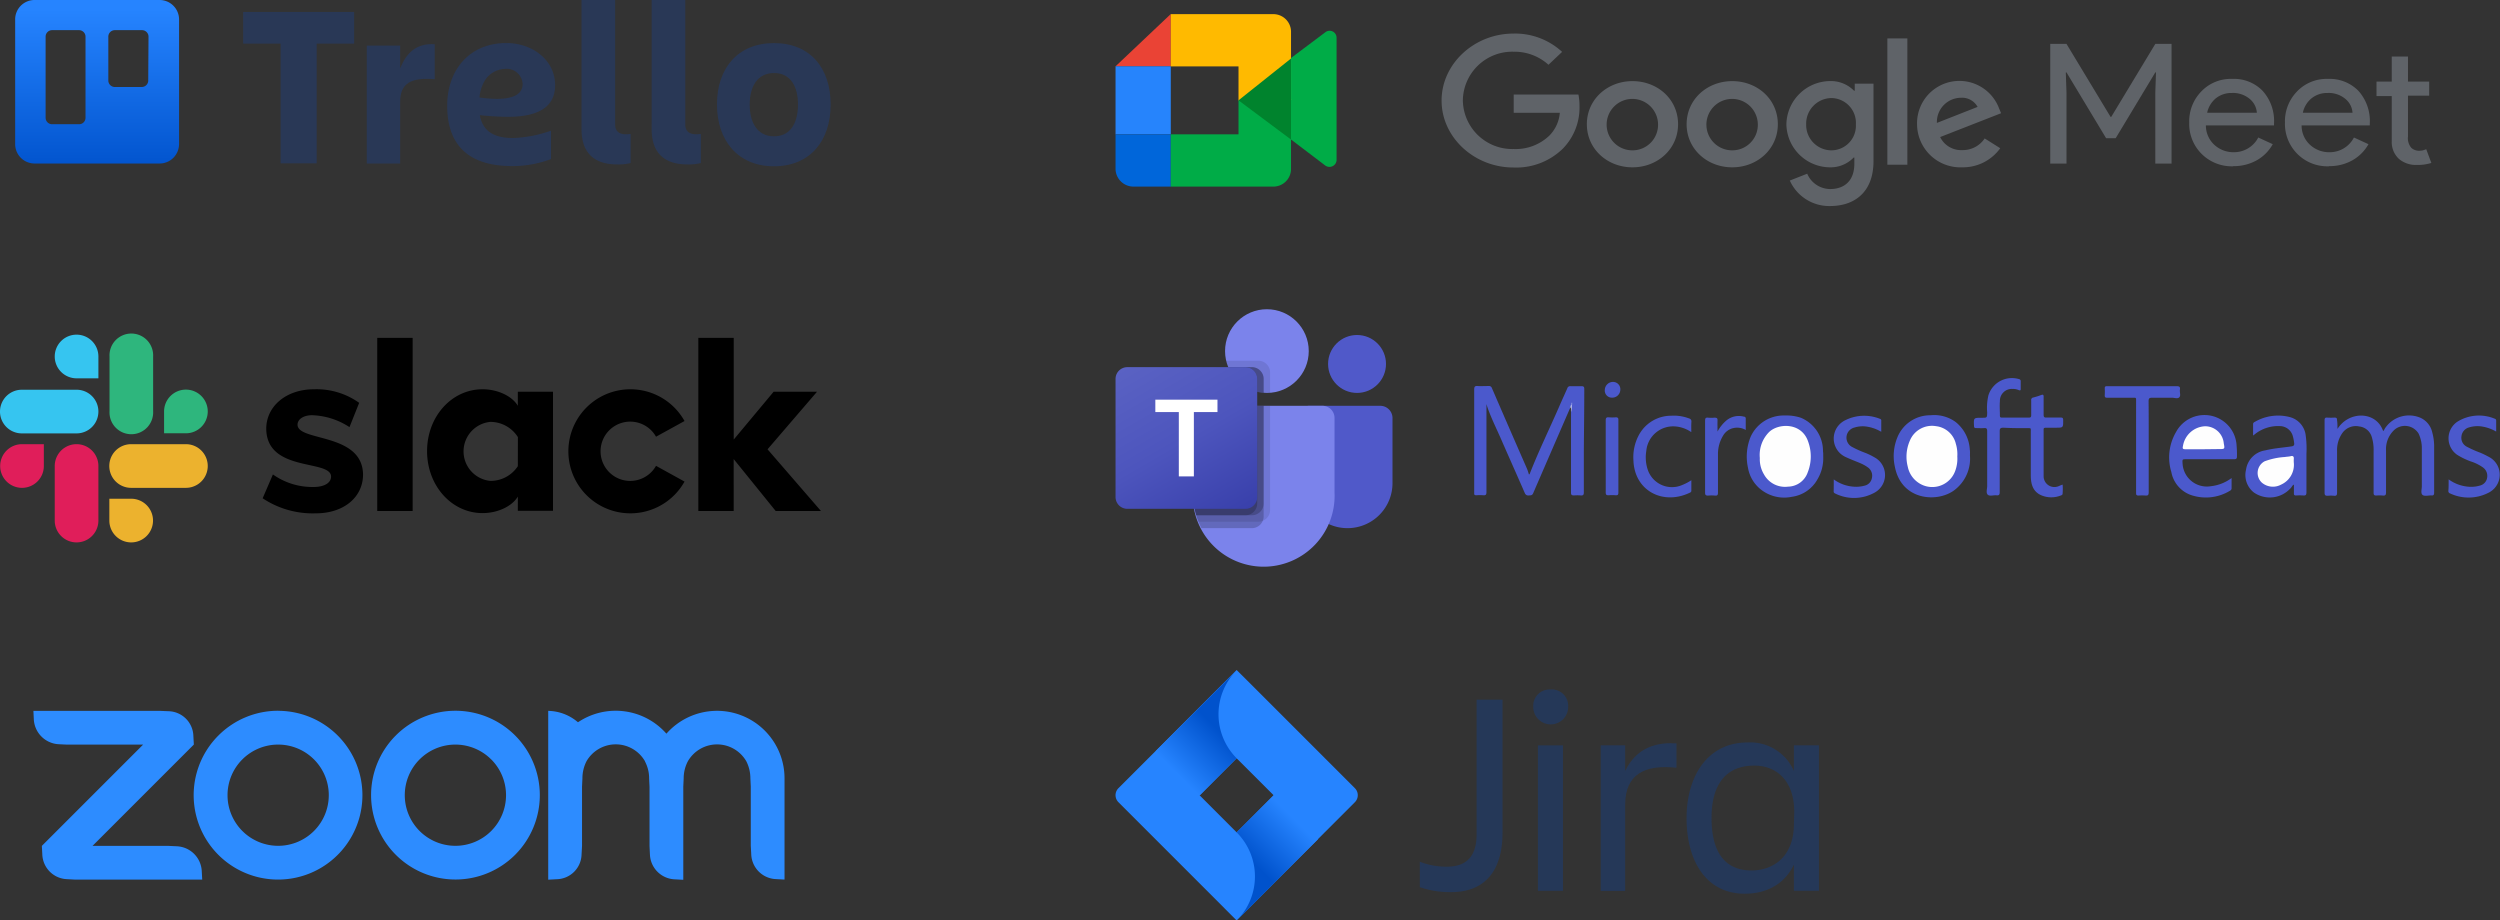 <?xml version="1.0" encoding="UTF-8"?> <svg xmlns="http://www.w3.org/2000/svg" xmlns:xlink="http://www.w3.org/1999/xlink" id="svg835" viewBox="0 0 438.51 161.45"><rect x="0" y="0" width="438.51" height="161.45" fill="#333333" stroke="none"/> <defs> <style>.cls-1{fill:#2d8cff;}.cls-1,.cls-2{fill-rule:evenodd;}.cls-2{fill:url(#Безымянный_градиент_2);}.cls-3{fill:#293856;}.cls-4{fill:#e01e5a;}.cls-5{fill:#36c5f0;}.cls-6{fill:#2eb67d;}.cls-7{fill:#ecb22e;}.cls-8{fill:#253858;}.cls-9{fill:#2684ff;}.cls-10{fill:url(#Безымянный_градиент_2-2);}.cls-11{fill:url(#Безымянный_градиент_2-3);}.cls-12{fill:#00ac47;}.cls-13{fill:#ea4335;}.cls-14{fill:#2684fc;}.cls-15{fill:#0066da;}.cls-16{fill:#ffba00;}.cls-17{fill:#00832d;}.cls-18{fill:#5f6368;}.cls-19{fill:#5059c9;}.cls-20{fill:#7b83eb;}.cls-21{opacity:0.1;}.cls-21,.cls-22{isolation:isolate;}.cls-22{opacity:0.2;}.cls-23{fill:url(#Безымянный_градиент_3);}.cls-24{fill:#fff;}.cls-25{fill:#4b59cc;}.cls-26{fill:#d1d5f2;}.cls-27{fill:#818bdc;}.cls-28{fill:#fefefe;}</style> <linearGradient id="Безымянный_градиент_2" x1="-441.2" y1="845.04" x2="-441.2" y2="846.18" gradientTransform="matrix(25.21, 0, 0, -25.19, 11138.74, 21316.98)" gradientUnits="userSpaceOnUse"> <stop offset="0" stop-color="#0052cc"></stop> <stop offset="1" stop-color="#2684ff"></stop> </linearGradient> <linearGradient id="Безымянный_градиент_2-2" x1="-73.04" y1="652.35" x2="-77.31" y2="648.07" gradientTransform="matrix(1.74, 0, 0, -1.74, 341.27, 1263.7)" xlink:href="#Безымянный_градиент_2"></linearGradient> <linearGradient id="Безымянный_градиент_2-3" x1="-69.78" y1="639.25" x2="-65.52" y2="643.52" gradientTransform="matrix(1.74, 0, 0, -1.74, 341.27, 1263.7)" xlink:href="#Безымянный_градиент_2"></linearGradient> <linearGradient id="Безымянный_градиент_3" x1="199.99" y1="-932.55" x2="216.21" y2="-904.46" gradientTransform="translate(0 995.33)" gradientUnits="userSpaceOnUse"> <stop offset="0" stop-color="#5a62c3"></stop> <stop offset="0.5" stop-color="#4d55bd"></stop> <stop offset="1" stop-color="#3940ab"></stop> </linearGradient> </defs> <path id="path833" class="cls-1" d="M113.13,133.56a6.36,6.36,0,0,1,.73,3l.07,1.48v10.36l.07,1.48a4.54,4.54,0,0,0,4.37,4.36l1.48.08V138l.07-1.48a6.42,6.42,0,0,1,.74-3,5.92,5.92,0,0,1,10.24,0,6.58,6.58,0,0,1,.72,3l.07,1.47v10.37l.08,1.48a4.52,4.52,0,0,0,4.37,4.36l1.47.08V136.53a11.84,11.84,0,0,0-20.72-7.84,11.84,11.84,0,0,0-15.51-2,8.23,8.23,0,0,0-5.22-2v29.61l1.48-.08a4.46,4.46,0,0,0,4.37-4.36l.08-1.48V138l.07-1.48a6.56,6.56,0,0,1,.72-3,5.92,5.92,0,0,1,10.25,0ZM11.78,154.21l1.48.08H35.47l-.08-1.48A4.58,4.58,0,0,0,31,148.44l-1.48-.07H16.23L34,130.6l-.08-1.48a4.47,4.47,0,0,0-4.36-4.37l-1.48-.06H5.86l.07,1.48a4.61,4.61,0,0,0,4.37,4.37l1.48.07H25.1L7.34,148.37l.08,1.48a4.5,4.5,0,0,0,4.36,4.36ZM90.35,129a14.81,14.81,0,0,1,0,20.94h0a14.8,14.8,0,1,1,0-20.94Zm-4.19,4.2a8.88,8.88,0,1,1-12.56,0A8.88,8.88,0,0,1,86.16,133.21ZM48.8,124.68A14.8,14.8,0,1,1,38.32,129a14.79,14.79,0,0,1,10.48-4.33Zm6.27,8.52a8.88,8.88,0,1,1-12.56,0,8.89,8.89,0,0,1,12.56,0Z"></path> <path class="cls-2" d="M28,0H6.07A3.4,3.4,0,0,0,2.66,3.41V25.26a3.4,3.4,0,0,0,3.41,3.42H28a3.41,3.41,0,0,0,2.41-1,3.46,3.46,0,0,0,1-2.42V3.41A3.42,3.42,0,0,0,28,0ZM15,20.66a1.14,1.14,0,0,1-.34.81,1.09,1.09,0,0,1-.81.32H9.1A1.14,1.14,0,0,1,8,20.66V6.43A1.14,1.14,0,0,1,9.1,5.29h4.78A1.14,1.14,0,0,1,15,6.43Zm11-6.54a1.11,1.11,0,0,1-.34.81,1.13,1.13,0,0,1-.81.33H20.14A1.14,1.14,0,0,1,19,14.12V6.43a1.14,1.14,0,0,1,1.14-1.14h4.78a1.14,1.14,0,0,1,1.13,1.14Z"></path> <path class="cls-3" d="M62.12,2.1V7.65H55.55v21H49.22v-21H42.65V2.1Z"></path> <path class="cls-3" d="M70.19,28.68H64.33V8h5.86v4c1.11-2.79,2.89-4.45,6.06-4.24v6.13c-4.14-.33-6.06.68-6.06,4Z"></path> <path class="cls-3" d="M108.25,28.84c-3.84,0-6.25-1.84-6.25-6.19V0h5.9V21.84c0,1.26.82,1.71,1.84,1.71a6.35,6.35,0,0,0,.87-.05v5.1A8.53,8.53,0,0,1,108.25,28.84Z"></path> <path class="cls-3" d="M120.56,28.84c-3.84,0-6.26-1.84-6.26-6.19V0h5.9V21.84c0,1.26.83,1.71,1.86,1.71a6.35,6.35,0,0,0,.87-.05v5.1A8.64,8.64,0,0,1,120.56,28.84Z"></path> <path class="cls-3" d="M125.76,18.33c0-6.39,3.67-10.77,10-10.77s9.94,4.36,9.94,10.77-3.65,10.84-9.94,10.84S125.76,24.68,125.76,18.33Zm5.74,0c0,3.11,1.3,5.58,4.27,5.58s4.2-2.47,4.2-5.58-1.27-5.52-4.2-5.52S131.5,15.21,131.5,18.33Z"></path> <path class="cls-3" d="M84.16,20.2a48,48,0,0,0,4.94.29c4.48,0,8.27-1.21,8.27-5.55s-3.89-7.39-8.58-7.39c-6.31,0-10.35,4.58-10.35,11,0,6.64,3.49,10.58,11.36,10.58a19.08,19.08,0,0,0,6.85-1.23V22.92A22.31,22.31,0,0,1,90,24.21C86.88,24.21,84.69,23.18,84.16,20.2Zm4.51-8.13a2.81,2.81,0,0,1,3,2.67c0,2-2.1,2.6-4.5,2.6a22.55,22.55,0,0,1-3.07-.24,7,7,0,0,1,.82-2.76,4.32,4.32,0,0,1,3.75-2.26Z"></path> <path d="M46.07,87.4l1.8-4.18A12,12,0,0,0,55,85.42c1.88,0,3.07-.72,3.07-1.82,0-3.08-11.28-.67-11.37-8.39,0-3.91,3.45-6.93,8.38-6.93A12.87,12.87,0,0,1,63,70.66L61.3,74.92a12.66,12.66,0,0,0-6.56-2.09c-1.53,0-2.55.73-2.55,1.66,0,3,11.37,1.36,11.49,8.73,0,4-3.39,6.82-8.27,6.82a15.85,15.85,0,0,1-9.34-2.64m69-5.69a5.2,5.2,0,1,1,0-5.11l5-2.75a10.88,10.88,0,1,0,0,10.62ZM66.17,59.26h6.21V89.63H66.17Zm56.32,0V89.63h6.2V80.52l7.37,9.11H144l-9.37-10.82,8.68-10.1h-7.61l-7,8.39V59.26ZM90.83,81.77A5.71,5.71,0,0,1,86,84.35,5.2,5.2,0,0,1,86,74a5.72,5.72,0,0,1,4.84,2.67Zm0-13.06v2.47c-1-1.71-3.54-2.9-6.18-2.9-5.45,0-9.74,4.81-9.74,10.85S79.2,90,84.65,90c2.64,0,5.17-1.19,6.18-2.9V89.6H97V68.71Z"></path> <path class="cls-4" d="M7.69,81.74a3.83,3.83,0,1,1-3.83-3.83H7.69Zm1.91,0a3.83,3.83,0,0,1,7.66,0v9.57a3.83,3.83,0,0,1-7.66,0Z"></path> <path class="cls-5" d="M13.43,66.36a3.83,3.83,0,1,1,3.83-3.83v3.83Zm0,2a3.83,3.83,0,1,1,0,7.66H3.83a3.83,3.83,0,0,1,0-7.66Z"></path> <path class="cls-6" d="M28.78,72.14A3.83,3.83,0,1,1,32.61,76H28.78Zm-1.92,0a3.83,3.83,0,1,1-7.65,0V62.53a3.83,3.83,0,1,1,7.65,0Z"></path> <path class="cls-7" d="M23,87.48a3.83,3.83,0,1,1-3.82,3.83V87.48Zm0-1.91a3.83,3.83,0,0,1,0-7.66h9.61a3.83,3.83,0,0,1,0,7.66Z"></path> <path class="cls-8" d="M271.69,120.94a2.84,2.84,0,0,0-1.92.83,2.87,2.87,0,0,0-.83,2.23,3.06,3.06,0,1,0,6.12,0,2.86,2.86,0,0,0-3.06-3.06Z"></path> <path class="cls-8" d="M259,122.73v23.62c0,3.35-1.34,5.67-5.22,5.67a12.81,12.81,0,0,1-4.74-.87v4.46a16.1,16.1,0,0,0,5.51.87c6.33,0,9-4.26,9-10.43V122.73Z"></path> <path class="cls-8" d="M293.19,130.35c-4.39,0-6.74,2.05-8.13,4.88v-4.49h-4.29v25.53h4.29V141.19c0-5.4,3.42-7.11,9-6.53v-4.28l-.9,0Z"></path> <rect class="cls-8" x="269.76" y="130.74" width="4.39" height="25.51"></rect> <path class="cls-8" d="M314.66,130.74v4.49a8.36,8.36,0,0,0-8.12-5h0c-7.14,0-10.71,6.07-10.71,13.26,0,7.51,3.42,13.27,10.2,13.27,3.93,0,7-1.73,8.63-5.1v4.59h4.39V130.74Zm0,13.77c0,5.67-3.52,8.17-7.45,8.17-4.55,0-7-3.06-7-9.21,0-5.92,2.56-9.18,7.51-9.18h0c3.75,0,7,2.5,7,8.16Z"></path> <path id="path8005" class="cls-9" d="M237.65,138.25l-18.9-18.9-1.84-1.83-20.73,20.73a1.74,1.74,0,0,0,0,2.46l13,13,7.73,7.74,20.74-20.74A1.74,1.74,0,0,0,237.65,138.25ZM216.91,146l-6.49-6.5,6.49-6.49,6.5,6.49Z"></path> <path id="path8015" class="cls-10" d="M216.91,133a10.94,10.94,0,0,1,0-15.42l-14.21,14.2,7.73,7.74Z"></path> <path id="path8025" class="cls-11" d="M223.43,139.46,216.91,146a10.92,10.92,0,0,1,0,15.47l14.25-14.25Z"></path> <path class="cls-12" d="M225.24,23.55v-11l1.2-2.37,6-4.5a1.22,1.22,0,0,1,2,.89V28.13a1.25,1.25,0,0,1-2,.89Z"></path> <path class="cls-13" d="M205.36,2.46l-9.69,9.17h9.69Z"></path> <path class="cls-14" d="M205.36,11.63h-9.69V23.56h9.69Z"></path> <path class="cls-15" d="M195.67,23.56v6.11a3.15,3.15,0,0,0,3.23,3.06h6.46V23.56Z"></path> <path class="cls-16" d="M226.45,5.48a3.1,3.1,0,0,0-3.16-3H205.36v9.17h11.88v6l9.21-.28Z"></path> <path class="cls-12" d="M217.24,23.56H205.36v9.17h17.93a3.1,3.1,0,0,0,3.16-3V17.6h-9.21Z"></path> <path class="cls-17" d="M226.45,10.26V24.48l-9.21-6.88Z"></path> <path class="cls-18" d="M362.47,28.7h-2.85v-21h2.85l7.73,12.8h.12l7.73-12.8h2.85v21h-2.85V16.22l.12-3.52h-.12L371.1,24.24h-1.68L362.47,12.7h-.12l.12,3.52Z"></path> <path class="cls-18" d="M391.7,29.17A7.48,7.48,0,0,1,386.18,27,7.4,7.4,0,0,1,384,21.51a7.48,7.48,0,0,1,2.11-5.46,7.13,7.13,0,0,1,5.4-2.21,7,7,0,0,1,5.36,2.09,7.89,7.89,0,0,1,2,5.78l0,.29H386.92a4.61,4.61,0,0,0,1.49,3.41,4.94,4.94,0,0,0,3.42,1.29,4.79,4.79,0,0,0,4.28-2.58l2.54,1.17a7.3,7.3,0,0,1-2.85,2.85,8.18,8.18,0,0,1-4.1,1Zm-4.56-9.4h8.72a3.44,3.44,0,0,0-1.3-2.46,4.56,4.56,0,0,0-3.11-1,4.34,4.34,0,0,0-2.79.94,4.54,4.54,0,0,0-1.52,2.52Z"></path> <path class="cls-18" d="M408.49,29.17a7.44,7.44,0,0,1-7.7-7.66,7.52,7.52,0,0,1,2.11-5.46,7.16,7.16,0,0,1,5.4-2.21,7.07,7.07,0,0,1,5.37,2.09,7.92,7.92,0,0,1,2,5.78l0,.29H403.71a4.57,4.57,0,0,0,1.49,3.41,4.91,4.91,0,0,0,3.41,1.29,4.77,4.77,0,0,0,4.28-2.58l2.55,1.17a7.39,7.39,0,0,1-2.86,2.85,8.15,8.15,0,0,1-4.09,1Zm-4.56-9.4h8.71a3.41,3.41,0,0,0-1.3-2.46,4.53,4.53,0,0,0-3.1-1,4.3,4.3,0,0,0-2.79.94,4.43,4.43,0,0,0-1.52,2.52Z"></path> <path class="cls-18" d="M423.86,28.93a4.54,4.54,0,0,1-3.1-1.08,4,4,0,0,1-1.24-3v-8h-2.67V14.31h2.67V9.91h2.85v4.4h3.72v2.47h-3.72v7.16a2.6,2.6,0,0,0,.59,2,2,2,0,0,0,1.33.5,3.52,3.52,0,0,0,.66-.06,5,5,0,0,0,.62-.21l.9,2.41A8,8,0,0,1,423.86,28.93Z"></path> <path class="cls-18" d="M265.51,19.79V16.58h11.35a9.68,9.68,0,0,1,.19,2,10.28,10.28,0,0,1-2.94,7.51,11.71,11.71,0,0,1-8.66,3.29c-6.84,0-12.59-5.27-12.59-11.74s5.75-11.75,12.59-11.75A12.15,12.15,0,0,1,274,9.1l-2.39,2.26a8.9,8.9,0,0,0-6.12-2.29,8.67,8.67,0,0,0-8.9,8.54,8.67,8.67,0,0,0,8.9,8.53,8.54,8.54,0,0,0,6.27-2.35,6.47,6.47,0,0,0,1.84-4Z"></path> <path class="cls-18" d="M294.34,21.79c0,4.35-3.6,7.56-8,7.56s-8-3.21-8-7.56,3.6-7.56,8-7.56S294.34,17.4,294.34,21.79Zm-3.51,0a4.51,4.51,0,1,0-4.51,4.58,4.48,4.48,0,0,0,4.51-4.58Z"></path> <path class="cls-18" d="M311.84,21.79c0,4.35-3.6,7.56-8,7.56s-8-3.21-8-7.56,3.6-7.56,8-7.56S311.84,17.4,311.84,21.79Zm-3.51,0a4.51,4.51,0,1,0-4.51,4.58,4.48,4.48,0,0,0,4.51-4.58Z"></path> <path class="cls-18" d="M328.62,14.68V28.26c0,5.59-3.48,7.88-7.6,7.88a7.58,7.58,0,0,1-7.08-4.47l3.05-1.2a4.42,4.42,0,0,0,4,2.69c2.63,0,4.27-1.55,4.27-4.44V27.63h-.12A5.58,5.58,0,0,1,321,29.35a7.69,7.69,0,0,1-7.66-7.53,7.73,7.73,0,0,1,7.66-7.6,5.69,5.69,0,0,1,4.21,1.7h.12V14.68Zm-3.09,7.14a4.36,4.36,0,0,0-4.27-4.62,4.49,4.49,0,0,0-4.45,4.62,4.45,4.45,0,0,0,4.45,4.55A4.32,4.32,0,0,0,325.53,21.82Z"></path> <path class="cls-18" d="M334.56,6.74V28.89h-3.51V6.74Z"></path> <path class="cls-18" d="M348.12,24.28,350.85,26a8.07,8.07,0,0,1-6.66,3.35,7.61,7.61,0,0,1-7.93-7.56A7.43,7.43,0,0,1,350.64,19l.36.86-10.69,4.18a4.09,4.09,0,0,0,3.88,2.29A4.61,4.61,0,0,0,348.12,24.28Zm-8.38-2.72,7.14-2.81a3.12,3.12,0,0,0-3-1.6A4.25,4.25,0,0,0,339.74,21.56Z"></path> <path class="cls-19" d="M229.55,71.18H242.1a2.15,2.15,0,0,1,2.15,2.15h0V84.75a7.89,7.89,0,0,1-7.89,7.89h0a7.88,7.88,0,0,1-7.89-7.88h0V72.3a1.12,1.12,0,0,1,1.12-1.12Z"></path> <circle class="cls-19" cx="238.03" cy="63.84" r="5.08"></circle> <circle class="cls-20" cx="222.22" cy="61.58" r="7.34"></circle> <path class="cls-20" d="M232,71.18H211.3a2.12,2.12,0,0,0-2.07,2.17v13a12.44,12.44,0,1,0,24.85,0v-13A2.12,2.12,0,0,0,232,71.18Z"></path> <path class="cls-21" d="M222.78,71.18V89.45a2.07,2.07,0,0,1-1.29,1.91,2,2,0,0,1-.77.15h-10.5c-.15-.37-.28-.74-.4-1.13a13.83,13.83,0,0,1-.59-4v-13a2.11,2.11,0,0,1,2.06-2.17Z"></path> <path class="cls-22" d="M221.65,71.18v19.4a2,2,0,0,1-.16.78,2.06,2.06,0,0,1-1.9,1.28h-8.84c-.19-.37-.37-.74-.53-1.13a11.68,11.68,0,0,1-.4-1.13,13.83,13.83,0,0,1-.59-4v-13a2.11,2.11,0,0,1,2.06-2.17Z"></path> <path class="cls-22" d="M221.65,71.18V88.32a2.07,2.07,0,0,1-2.06,2.06h-9.77a13.83,13.83,0,0,1-.59-4v-13a2.11,2.11,0,0,1,2.06-2.17Z"></path> <path class="cls-22" d="M220.52,71.18V88.32a2.07,2.07,0,0,1-2.06,2.06h-8.64a13.83,13.83,0,0,1-.59-4v-13a2.11,2.11,0,0,1,2.06-2.17Z"></path> <path class="cls-21" d="M222.78,65.34V68.9l-.56,0-.57,0a7.19,7.19,0,0,1-1.13-.18,7.38,7.38,0,0,1-5.08-4.32,5.51,5.51,0,0,1-.36-1.13h5.64A2.07,2.07,0,0,1,222.78,65.34Z"></path> <path class="cls-22" d="M221.65,66.47V68.9a7.19,7.19,0,0,1-1.13-.18,7.38,7.38,0,0,1-5.08-4.32h4.15A2.07,2.07,0,0,1,221.65,66.47Z"></path> <path class="cls-22" d="M221.65,66.47V68.9a7.19,7.19,0,0,1-1.13-.18,7.38,7.38,0,0,1-5.08-4.32h4.15A2.07,2.07,0,0,1,221.65,66.47Z"></path> <path class="cls-22" d="M220.52,66.47v2.25a7.38,7.38,0,0,1-5.08-4.32h3A2.07,2.07,0,0,1,220.52,66.47Z"></path> <path class="cls-23" d="M197.74,64.4h20.71a2.07,2.07,0,0,1,2.07,2.07V87.18a2.06,2.06,0,0,1-2.07,2.07H197.74a2.07,2.07,0,0,1-2.07-2.07V66.47A2.07,2.07,0,0,1,197.74,64.4Z"></path> <path class="cls-24" d="M213.55,72.28h-4.14V83.56h-2.64V72.28h-4.12V70.1h10.9Z"></path> <path class="cls-25" d="M275.45,71.46q-3.27,7.53-6.53,15.06c-.16.37-.4.37-.71.38a.65.65,0,0,1-.75-.41c-1.41-3.23-2.85-6.45-4.26-9.68-.76-1.72-1.59-3.4-2.23-5.17-.09-.26-.17-.53-.24-.76V73.3q0,6.53,0,13c0,.43-.09.61-.55.57a8.28,8.28,0,0,0-1.22,0c-.27,0-.41-.07-.38-.36a2.43,2.43,0,0,0,0-.27q0-9,0-17.92c0-.48.12-.65.61-.61s1.28,0,1.92,0a.52.52,0,0,1,.57.35q3.06,7.08,6.15,14.13c.14.32.23.66.34,1l.12,0c1.63-4.18,3.61-8.2,5.39-12.32.4-.92.83-1.83,1.23-2.76a.51.51,0,0,1,.56-.37c.64,0,1.28,0,1.91,0,.41,0,.51.11.51.51,0,3.77-.06,7.54-.08,11.32,0,2.27,0,4.54,0,6.8,0,.43-.13.57-.54.53a7.62,7.62,0,0,0-1.17,0c-.42,0-.55-.1-.54-.53,0-2.23,0-4.47,0-6.7q0-3.72,0-7.44a4.5,4.5,0,0,0,0-1,2.54,2.54,0,0,0,.09-.53,2.1,2.1,0,0,0,0,.25A.87.87,0,0,1,275.45,71.46Z"></path> <path class="cls-25" d="M361.79,85a9.08,9.08,0,0,1,0,1.57c0,.23-.17.29-.34.35a4.48,4.48,0,0,1-3.52-.1c-1.41-.68-1.71-2-1.72-3.4,0-2.54,0-5.07,0-7.61,0-.81.09-.7-.7-.71-1.37,0-2.73,0-4.1-.08-.57,0-.66.17-.65.68,0,3.53,0,7.06,0,10.59,0,.45-.1.65-.58.59s-1.2.22-1.53-.12-.09-1-.09-1.49c0-3.21,0-6.42,0-9.63,0-.45-.12-.59-.56-.55s-.92,0-1.38,0c-.29,0-.36-.1-.37-.37-.07-1.44-.08-1.44,1.38-1.44.92,0,.91,0,.93-.92a9.76,9.76,0,0,1,.21-3,4.32,4.32,0,0,1,5.34-2.87.36.36,0,0,1,.33.4c0,.44,0,.88,0,1.33,0,.24-.08.31-.33.21a2.52,2.52,0,0,0-1.09-.21,2.09,2.09,0,0,0-2.23,2.14c-.07.85,0,1.7,0,2.55,0,.26.1.34.35.34,1.58,0,3.16,0,4.74,0,.35,0,.4-.15.4-.45,0-.85,0-1.7,0-2.55a.44.44,0,0,1,.38-.53A12.74,12.74,0,0,0,358,69.3c.35-.14.47-.07.46.32,0,1,0,2.1,0,3.14,0,.37.1.49.47.48.86,0,1.71,0,2.56,0,.3,0,.39.1.4.4,0,1.38.05,1.38-1.33,1.38-.53,0-1.06,0-1.59,0s-.52.1-.51.5c0,2.27,0,4.54,0,6.81,0,.4,0,.81,0,1.22a1.89,1.89,0,0,0,2.6,1.74C361.27,85.2,361.51,85.09,361.79,85Z"></path> <path class="cls-25" d="M410,75.24c2-3.19,6.75-3.17,8,.33.18,0,.2-.23.28-.35a5.06,5.06,0,0,1,6.36-1.9,3.69,3.69,0,0,1,2,2.58,9,9,0,0,1,.32,2.36c0,2.72,0,5.43,0,8.14,0,.41-.11.53-.5.5s-1.21.21-1.55-.1-.11-1-.11-1.53c0-2.23,0-4.46,0-6.7a6,6,0,0,0-.57-2.52,2.81,2.81,0,0,0-4.24-.66A4.58,4.58,0,0,0,418.52,79q0,3.66,0,7.34c0,.47-.11.63-.59.58a5.88,5.88,0,0,0-1.11,0c-.38,0-.48-.12-.48-.48,0-2.46,0-4.93,0-7.39a7.51,7.51,0,0,0-.31-2.36,2.58,2.58,0,0,0-2.22-1.89,2.88,2.88,0,0,0-3,1.23,5.12,5.12,0,0,0-.88,3c0,2.47,0,4.93,0,7.39,0,.42-.1.58-.53.54a6,6,0,0,0-1.12,0c-.41,0-.54-.1-.54-.53,0-2.23,0-4.47,0-6.7,0-2,0-4,0-6,0-.36.08-.51.47-.48a10.76,10.76,0,0,0,1.27,0c.32,0,.45.08.44.42C410,74.15,410,74.66,410,75.24Z"></path> <path class="cls-25" d="M319.8,80.06a7.19,7.19,0,0,1-1,4,6.07,6.07,0,0,1-4.49,3.08,6.59,6.59,0,0,1-5.71-1.5,6.18,6.18,0,0,1-2-3.61,9.16,9.16,0,0,1,.47-5.42,6.35,6.35,0,0,1,6-3.73,8,8,0,0,1,2.82.4,6.31,6.31,0,0,1,3.87,5.9C319.81,79.42,319.8,79.67,319.8,80.06Z"></path> <path class="cls-25" d="M391.43,83.85c0,.68,0,1.23,0,1.77a.45.45,0,0,1-.24.43,8.11,8.11,0,0,1-7,.74,5.31,5.31,0,0,1-3.33-4,8.81,8.81,0,0,1,.82-7,5.65,5.65,0,0,1,10.63,2.41,16.26,16.26,0,0,1,.06,1.85c0,.42-.14.5-.52.5-2.79,0-5.57,0-8.36,0-.71,0-.71,0-.66.74a4.26,4.26,0,0,0,4.91,4A7.44,7.44,0,0,0,391.43,83.85Z"></path> <path class="cls-25" d="M345.54,79.91A6.92,6.92,0,0,1,342.77,86c-3,2.22-9.28,1.79-10.41-4.17a8.65,8.65,0,0,1,.43-5.07,6.2,6.2,0,0,1,5.81-3.92A6.39,6.39,0,0,1,343,74a6.65,6.65,0,0,1,2.51,4.86C345.57,79.23,345.54,79.57,345.54,79.91Z"></path> <path class="cls-25" d="M395.2,76.4v-2a.39.39,0,0,1,.25-.37,8.12,8.12,0,0,1,6.31-.84,3.77,3.77,0,0,1,2.68,3.26,17.26,17.26,0,0,1,.12,3.13c0,2.25,0,4.51,0,6.76,0,.43-.1.61-.56.57a9.11,9.11,0,0,0-1.28,0c-.27,0-.37-.1-.36-.37,0-.5,0-1,0-1.54-.26.12-.34.35-.47.51a4.91,4.91,0,0,1-6.53.89,3.89,3.89,0,0,1-1.4-4A4,4,0,0,1,397.31,79c1.52-.37,3.08-.48,4.62-.7.45-.07.53-.25.47-.63a7.36,7.36,0,0,0-.25-1.24,2.37,2.37,0,0,0-2.28-1.69,6.52,6.52,0,0,0-4.23,1.32Z"></path> <path class="cls-25" d="M376.89,78.36c0,2.66,0,5.32,0,8,0,.44-.11.6-.56.56a8.28,8.28,0,0,0-1.22,0c-.33,0-.44-.1-.43-.43,0-1.09,0-2.19,0-3.29V70.52c0-.89.06-.75-.78-.75-1.42,0-2.84,0-4.26,0-.34,0-.48-.08-.46-.44a9.93,9.93,0,0,0,0-1.22c0-.28.1-.38.37-.37.55,0,1.1,0,1.65,0h10.55c.46,0,.7.07.62.59s.19,1-.1,1.34-.87.08-1.33.09c-1.15,0-2.31,0-3.46,0-.52,0-.61.17-.61.63C376.9,73,376.89,75.7,376.89,78.36Z"></path> <path class="cls-25" d="M321.65,84.09a6.69,6.69,0,0,0,4.1,1.29A5.32,5.32,0,0,0,327,85.2a1.67,1.67,0,0,0,1.34-1.35,1.78,1.78,0,0,0-.71-1.87,7.28,7.28,0,0,0-1.45-.79c-.8-.33-1.61-.64-2.39-1a3.56,3.56,0,0,1-.14-6.47,7.4,7.4,0,0,1,6.09-.26.3.3,0,0,1,.24.35v1.93a7,7,0,0,0-2.47-.9,4.8,4.8,0,0,0-2.26.16,1.83,1.83,0,0,0-.47,3.35,17.72,17.72,0,0,0,2.47,1.11,13,13,0,0,1,1.75.88,3.52,3.52,0,0,1-.21,6.08,7.42,7.42,0,0,1-6.86.16c-.18-.08-.3-.17-.3-.39C321.65,85.51,321.65,84.86,321.65,84.09Z"></path> <path class="cls-25" d="M429.5,84.08a6.79,6.79,0,0,0,3.18,1.26,5.46,5.46,0,0,0,2.31-.17,1.66,1.66,0,0,0,1.26-1.37,1.83,1.83,0,0,0-.7-1.79,7.93,7.93,0,0,0-2.18-1.08A12.61,12.61,0,0,1,431,79.78a3.52,3.52,0,0,1,0-5.79,7.17,7.17,0,0,1,6.58-.55.32.32,0,0,1,.26.34c0,.62,0,1.23,0,1.92a7.35,7.35,0,0,0-2.43-.88,5.12,5.12,0,0,0-2.27.13,1.83,1.83,0,0,0-1.39,1.58,1.74,1.74,0,0,0,.93,1.82,18.75,18.75,0,0,0,2.38,1.06,17,17,0,0,1,1.71.85,3.52,3.52,0,0,1-.09,6.07,7.64,7.64,0,0,1-6.92.22.43.43,0,0,1-.31-.44C429.51,85.47,429.5,84.84,429.5,84.08Z"></path> <path class="cls-25" d="M296.66,75.8a5.69,5.69,0,0,0-2.78-1,4.73,4.73,0,0,0-5.11,4.28,6.84,6.84,0,0,0,.27,3.36A4.48,4.48,0,0,0,295,85.1a8.64,8.64,0,0,0,1.67-.87v1.85c0,.23-.17.3-.33.37-4.62,2.19-9.65-.32-9.83-5.71a8.2,8.2,0,0,1,.87-4.27,6.43,6.43,0,0,1,5.77-3.55,7.45,7.45,0,0,1,3.13.48.51.51,0,0,1,.4.58C296.64,74.54,296.66,75.11,296.66,75.8Z"></path> <path class="cls-25" d="M301.26,75.7a6.69,6.69,0,0,1,1.62-2,3.43,3.43,0,0,1,3-.62c.18,0,.33.1.33.34,0,.64,0,1.27,0,2a3,3,0,0,0-2.13-.34,2.77,2.77,0,0,0-1.81,1.28,6.12,6.12,0,0,0-.93,3.28c0,2.25,0,4.5,0,6.75,0,.4-.08.58-.52.54a6.22,6.22,0,0,0-1.22,0c-.45,0-.52-.15-.52-.54q0-6.3,0-12.6c0-.4.09-.58.52-.53a6,6,0,0,0,1.12,0c.4,0,.57.08.54.52C301.24,74.4,301.26,75.05,301.26,75.7Z"></path> <path class="cls-25" d="M281.65,80c0-2.09,0-4.18,0-6.27,0-.41.11-.57.53-.53a8.42,8.42,0,0,0,1.23,0c.38,0,.47.13.46.49q0,6.34,0,12.7c0,.36-.09.51-.47.48a9.11,9.11,0,0,0-1.28,0c-.39,0-.47-.14-.47-.49C281.66,84.28,281.65,82.16,281.65,80Z"></path> <path class="cls-25" d="M281.49,68.39a1.44,1.44,0,0,1,1.44-1.4,1.28,1.28,0,0,1,1.28,1.4,1.42,1.42,0,0,1-1.48,1.36A1.24,1.24,0,0,1,281.49,68.39Z"></path> <path class="cls-26" d="M275.45,71.46l.12-.51c.19,0,.15.09.12.2a4.89,4.89,0,0,1-.11,1.08C275.49,72,275.66,71.69,275.45,71.46Z"></path> <path class="cls-27" d="M275.69,71.15l-.12-.2a.35.35,0,0,1,.17-.36A.65.65,0,0,1,275.69,71.15Z"></path> <path class="cls-28" d="M308.68,80.34a5.69,5.69,0,0,1,1.66-4.59c1.66-1.55,5.69-1.66,6.82,1.72a7.58,7.58,0,0,1-.08,5.39,3.72,3.72,0,0,1-3.45,2.5,4.2,4.2,0,0,1-4.21-2.13A5.14,5.14,0,0,1,308.68,80.34Z"></path> <path class="cls-28" d="M386.48,78.8c-1.05,0-2.09,0-3.14,0-.49,0-.54-.13-.44-.57a4.11,4.11,0,0,1,3.84-3.46,3.28,3.28,0,0,1,3.32,3c.19,1,.19,1-.87,1Z"></path> <path class="cls-28" d="M343.32,80.08a6.15,6.15,0,0,1-.34,2.44,4.28,4.28,0,0,1-6.53,2.12,4.44,4.44,0,0,1-1.82-2.78,7,7,0,0,1,.35-4.53,4.19,4.19,0,0,1,4.59-2.58,4.05,4.05,0,0,1,3.5,3.12A6.32,6.32,0,0,1,343.32,80.08Z"></path> <path class="cls-28" d="M402.34,81.1A3.81,3.81,0,0,1,400.12,85a3,3,0,0,1-3.39-.35,2.32,2.32,0,0,1,.48-3.73,12.18,12.18,0,0,1,3.57-.76c.34-.06.71-.06,1.05-.15s.56.06.51.47A5.61,5.61,0,0,0,402.34,81.1Z"></path> </svg> 